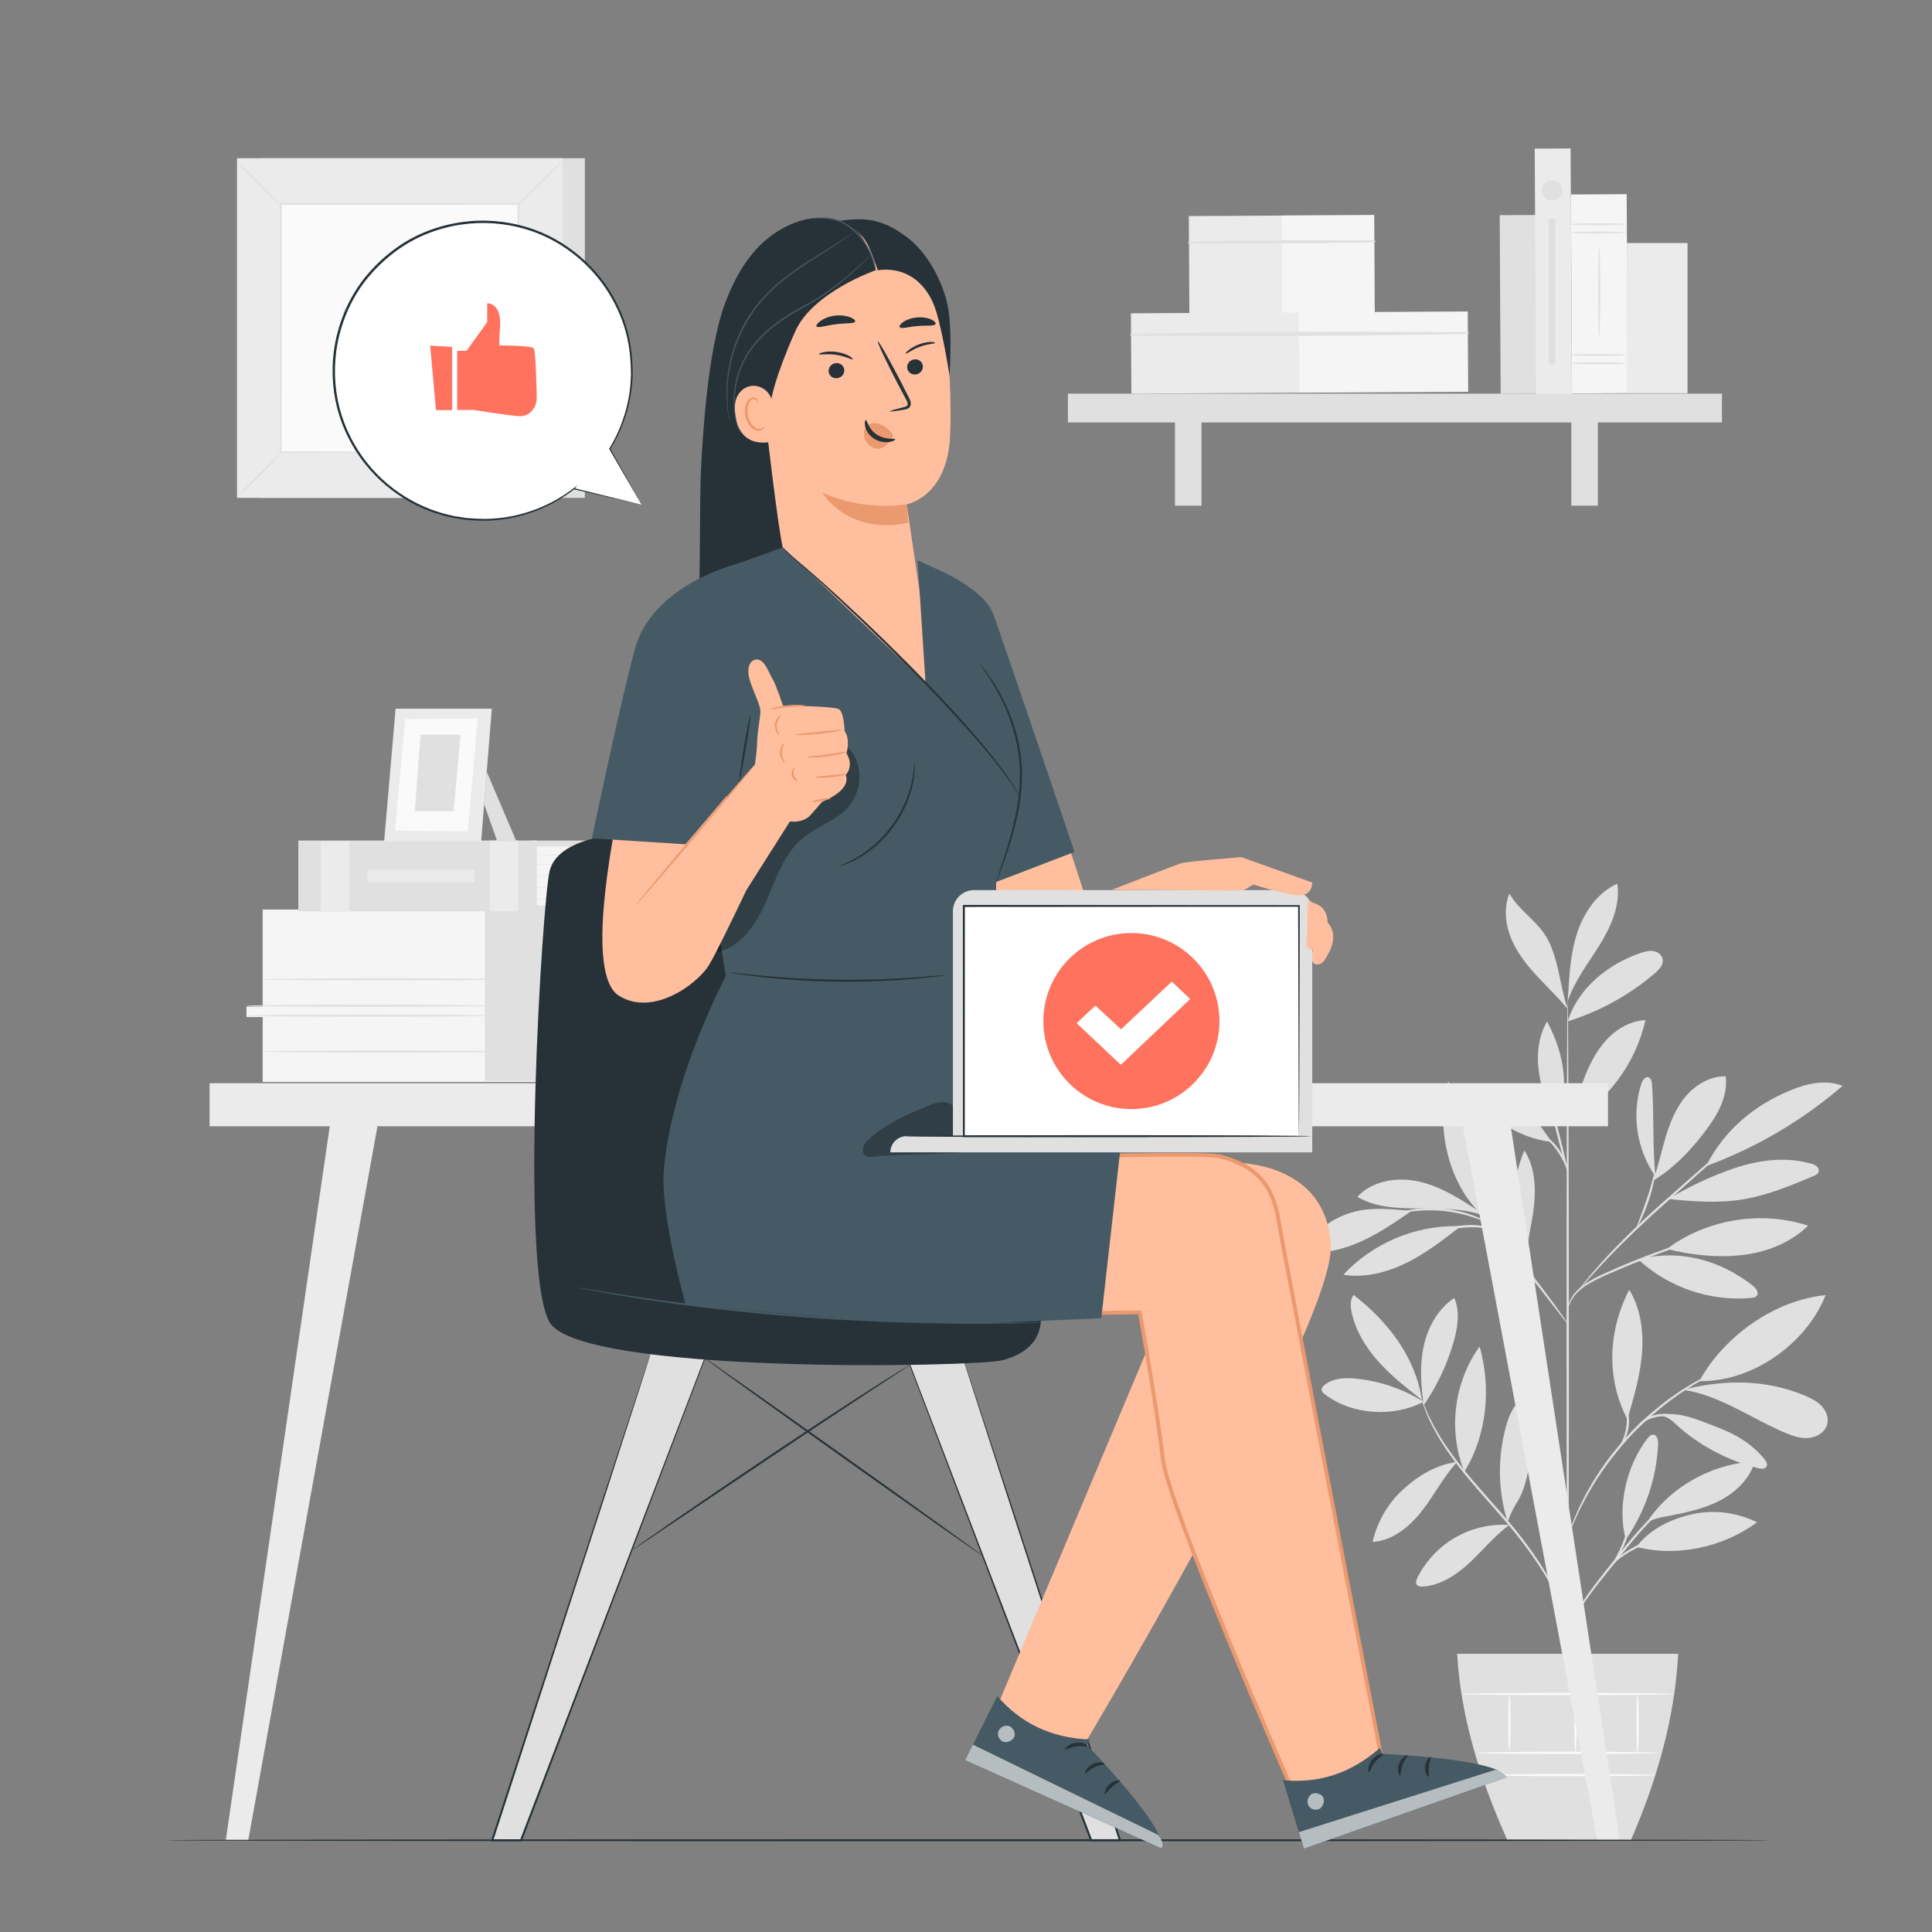 <svg width="200" height="200" viewBox="0 0 200 200" fill="none" xmlns="http://www.w3.org/2000/svg">
<rect x="0" y="0" width="200" height="200" fill="#808080" stroke="none"/>
<path d="M60.544 16.382H26.819V51.537H60.544V16.382Z" fill="#E0E0E0"/>
<path d="M58.26 16.382H24.535V51.537H58.26V16.382Z" fill="#EBEBEB"/>
<path d="M53.726 21.105H29.069V46.809H53.726V21.105Z" fill="#FAFAFA"/>
<path d="M29.069 46.978C29.086 46.997 28.849 47.263 28.453 47.676C28.057 48.09 27.503 48.651 26.882 49.262C26.262 49.873 25.693 50.419 25.274 50.808C24.856 51.196 24.588 51.428 24.57 51.409C24.552 51.391 24.788 51.127 25.183 50.714C25.579 50.3 26.135 49.738 26.758 49.125C27.38 48.513 27.95 47.966 28.368 47.577C28.786 47.189 29.053 46.958 29.069 46.978Z" fill="#E0E0E0"/>
<path d="M53.726 46.917C53.745 46.901 54.011 47.137 54.424 47.533C54.838 47.928 55.399 48.483 56.01 49.104C56.621 49.724 57.167 50.293 57.556 50.712C57.945 51.13 58.176 51.398 58.158 51.416C58.14 51.434 57.875 51.198 57.462 50.803C57.049 50.407 56.487 49.851 55.874 49.229C55.261 48.607 54.714 48.037 54.326 47.619C53.937 47.2 53.706 46.934 53.726 46.917Z" fill="#E0E0E0"/>
<path d="M53.659 21.173C53.642 21.154 53.88 20.888 54.275 20.475C54.671 20.061 55.225 19.5 55.846 18.889C56.467 18.278 57.035 17.732 57.454 17.343C57.872 16.955 58.14 16.723 58.158 16.741C58.176 16.759 57.94 17.024 57.545 17.437C57.149 17.851 56.593 18.413 55.971 19.025C55.349 19.638 54.779 20.185 54.36 20.574C53.942 20.962 53.675 21.193 53.659 21.173Z" fill="#E0E0E0"/>
<path d="M29.002 21.238C28.983 21.255 28.717 21.018 28.303 20.622C27.89 20.227 27.329 19.672 26.718 19.052C26.107 18.431 25.561 17.862 25.172 17.444C24.783 17.026 24.552 16.758 24.57 16.739C24.588 16.721 24.853 16.957 25.266 17.352C25.679 17.748 26.241 18.304 26.854 18.927C27.466 19.549 28.013 20.118 28.402 20.537C28.791 20.955 29.021 21.222 29.002 21.238Z" fill="#E0E0E0"/>
<path d="M53.659 46.808C53.659 46.808 53.656 46.765 53.655 46.684C53.653 46.598 53.652 46.48 53.65 46.326C53.648 46.007 53.645 45.543 53.64 44.94C53.636 43.725 53.628 41.954 53.619 39.703C53.609 35.203 53.595 28.787 53.578 21.105L53.659 21.186C46.482 21.189 38.051 21.193 29.072 21.198H29.069L29.162 21.105C29.157 30.539 29.153 39.365 29.149 46.808L29.069 46.729C36.441 46.745 42.578 46.76 46.878 46.769C49.029 46.778 50.719 46.785 51.878 46.79C52.453 46.794 52.895 46.797 53.2 46.799C53.346 46.801 53.459 46.802 53.541 46.803C53.618 46.805 53.659 46.808 53.659 46.808C53.659 46.808 53.624 46.811 53.55 46.812C53.47 46.814 53.36 46.815 53.217 46.817C52.916 46.819 52.479 46.822 51.911 46.826C50.756 46.831 49.072 46.838 46.929 46.847C42.617 46.857 36.462 46.87 29.07 46.887H28.99V46.807C28.986 39.365 28.982 30.538 28.977 21.104V21.012H29.07H29.072C38.052 21.016 46.482 21.02 53.659 21.024H53.74V21.104C53.723 28.808 53.709 35.241 53.7 39.754C53.69 41.997 53.683 43.762 53.678 44.973C53.675 45.569 53.671 46.027 53.669 46.343C53.667 46.494 53.665 46.609 53.664 46.693C53.662 46.771 53.659 46.808 53.659 46.808Z" fill="#E0E0E0"/>
<path d="M35.578 31.843C35.578 31.843 35.05 38.207 41.942 38.207C41.942 34.81 39.14 32.13 35.578 31.843Z" fill="#EBEBEB"/>
<path d="M48.188 31.846C48.188 31.846 41.824 31.318 41.824 38.21C45.221 38.21 47.901 35.408 48.188 31.846Z" fill="#EBEBEB"/>
<path d="M41.636 28.363C41.636 28.363 36.437 33.03 41.92 38.205C44.471 35.503 44.255 31.267 41.636 28.363Z" fill="#E0E0E0"/>
<path d="M147.37 145.11C145.283 143.799 142.891 142.976 140.439 142.725C139.307 142.608 138.069 142.641 137.161 143.327C136.968 143.473 136.78 143.688 136.823 143.926C136.855 144.101 137.003 144.228 137.144 144.335C139.964 146.487 144.229 146.758 147.37 145.11Z" fill="#E0E0E0"/>
<path d="M147.192 144.914C145.624 143.69 144.045 142.457 142.716 140.976C141.387 139.495 140.307 137.736 139.909 135.786C139.789 135.194 139.752 134.518 140.131 134.049C143.7 136.835 146.503 140.44 147.192 144.914Z" fill="#E0E0E0"/>
<path d="M147.333 145.083C147.065 143.13 146.968 141.124 147.416 139.205C147.865 137.286 148.909 135.45 150.547 134.355C151.164 135.797 150.899 137.457 150.464 138.963C149.793 141.291 148.74 143.508 147.36 145.499" fill="#E0E0E0"/>
<path d="M150.831 151.351C148.708 151.609 146.859 152.728 145.273 154.164C143.688 155.6 142.561 157.534 142.094 159.621C144.177 159.493 145.944 158.024 147.225 156.377C148.507 154.731 149.394 152.923 150.802 151.383" fill="#E0E0E0"/>
<path d="M151.591 152.353C149.881 148.14 150.5 143.064 153.174 139.386C154.384 143.689 153.939 148.549 151.591 152.353Z" fill="#E0E0E0"/>
<path d="M156.213 157.857C154.286 157.737 152.327 158.196 150.653 159.159C148.98 160.122 147.599 161.586 146.735 163.313C146.617 163.547 146.513 163.846 146.671 164.056C146.807 164.238 147.072 164.255 147.299 164.241C149.167 164.12 150.822 162.996 152.189 161.716C153.555 160.436 154.745 158.958 156.255 157.851" fill="#E0E0E0"/>
<path d="M156.066 157.556C155.072 154.376 155.01 150.91 155.889 147.695C156.237 146.426 156.82 145.09 157.994 144.494C158.094 144.444 158.21 144.398 158.316 144.438C158.415 144.476 158.473 144.578 158.519 144.674C158.937 145.546 159.058 146.537 159.015 147.503C158.972 148.469 158.772 149.421 158.572 150.367C158.203 152.117 158.006 153.999 157.046 155.508C156.818 155.866 156.617 156.254 156.435 156.637C156.253 157.021 156.252 157.156 156.086 157.461" fill="#E0E0E0"/>
<path d="M168.3 159.379C167.393 155.931 168.355 151.752 170.528 148.926C170.688 148.717 170.9 148.494 171.161 148.518C171.561 148.555 171.665 149.088 171.647 149.49C171.49 153.013 170.315 156.485 168.3 159.379Z" fill="#E0E0E0"/>
<path d="M169.402 160.132C173.591 161.222 178.396 160.163 181.881 157.594C179.816 156.547 177.382 156.249 175.125 156.765C172.869 157.281 170.807 158.292 169.402 160.132Z" fill="#E0E0E0"/>
<path d="M170.333 157.836C172.679 154.012 177.176 151.515 181.657 151.288C181.141 153.111 179.643 154.527 177.953 155.383C176.263 156.239 174.377 156.612 172.517 156.973C171.794 157.114 170.802 157.268 170.333 157.836Z" fill="#E0E0E0"/>
<path d="M168.533 146.7C169.168 144.523 169.807 142.328 169.981 140.067C170.156 137.807 169.834 135.447 168.66 133.507C166.469 137.747 166.247 142.702 168.467 146.927" fill="#E0E0E0"/>
<path d="M175.911 142.969C178.473 138.311 183.702 134.591 188.992 134.069C186.951 139.151 181.385 143.078 175.911 142.969Z" fill="#E0E0E0"/>
<path d="M174.298 143.882C178.12 144.464 181.376 146.905 184.947 148.385C185.711 148.701 186.535 148.954 187.355 148.846C188.175 148.738 188.984 148.189 189.167 147.382C189.32 146.713 189.015 146.002 188.535 145.512C188.055 145.021 187.42 144.715 186.786 144.451C182.896 142.831 178.724 142.79 174.627 143.773" fill="#E0E0E0"/>
<path d="M172.086 146.562C172.951 146.809 173.247 147.257 173.933 147.841C176.257 149.821 179.045 151.253 182.008 151.989C182.317 152.066 182.722 152.097 182.875 151.818C183.008 151.574 182.839 151.28 182.666 151.063C181.424 149.509 179.653 148.447 177.79 147.753C175.926 147.059 174.311 146.222 172.086 146.402" fill="#E0E0E0"/>
<path d="M169.591 130.372C172.699 133.273 177.076 134.762 181.308 134.359C181.501 134.341 181.71 134.31 181.841 134.167C182.136 133.847 181.783 133.351 181.439 133.084C177.994 130.398 173.822 129.284 169.591 130.372Z" fill="#E0E0E0"/>
<path d="M172.55 129.291C176.658 126.211 182.292 125.282 187.171 126.879C185.33 128.694 182.775 129.67 180.204 129.938C177.633 130.205 175.058 129.92 172.55 129.291Z" fill="#E0E0E0"/>
<path d="M171.374 121.851C171.036 118.412 171.255 115.698 171.017 112.243C170.998 111.967 170.938 111.635 170.68 111.536C170.321 111.397 170.021 111.839 169.903 112.206C168.879 115.39 169.439 119.043 171.369 121.775" fill="#E0E0E0"/>
<path d="M171.126 122.231C173.457 120.789 175.206 118.907 176.822 116.695C177.947 115.155 178.896 113.311 178.64 111.422C177.06 111.39 175.559 112.261 174.531 113.462C173.504 114.662 172.893 116.163 172.437 117.676C171.981 119.189 171.661 120.744 171.126 122.231Z" fill="#E0E0E0"/>
<path d="M176.722 120.676C181.837 118.784 186.609 115.97 190.74 112.41C189.065 111.736 187.148 112.139 185.474 112.815C181.65 114.359 178.525 116.965 176.649 120.638" fill="#E0E0E0"/>
<path d="M172.7 124.111C175.287 124.393 177.916 124.578 180.483 124.149C183.007 123.727 185.392 122.727 187.75 121.734C187.945 121.652 188.158 121.554 188.243 121.359C188.336 121.149 188.237 120.892 188.066 120.738C187.895 120.583 187.668 120.509 187.447 120.447C184.883 119.731 182.116 120.066 179.594 120.917C177.072 121.767 175.004 122.777 172.7 124.111Z" fill="#E0E0E0"/>
<path d="M157.924 130.491C156.159 126.927 156.274 122.769 157.799 119.096C158.872 120.731 159.003 122.814 158.807 124.761C158.611 126.708 158.018 128.712 157.98 130.668" fill="#E0E0E0"/>
<path d="M150.872 126.932C146.465 126.848 142.055 128.726 139.062 131.963C141.262 132.309 143.528 131.742 145.529 130.764C147.53 129.787 149.309 128.416 151.071 127.055" fill="#E0E0E0"/>
<path d="M146.13 125.348C143.974 125.173 141.899 124.907 139.826 125.542C137.752 126.177 135.865 127.619 135.021 129.616C137.037 129.843 139.082 129.337 140.931 128.5C142.779 127.662 144.46 126.502 146.13 125.348Z" fill="#E0E0E0"/>
<path d="M153.15 125.423C151.21 124.151 149.219 122.857 146.96 122.331C144.701 121.804 142.084 122.193 140.509 123.896C142.337 124.968 144.556 125.096 146.675 125.094C148.795 125.092 151.394 125.068 153.393 125.775" fill="#E0E0E0"/>
<path d="M153.162 125.522C149.846 122.266 148.588 116.416 149.923 111.964C152.53 115.925 153.697 120.811 153.162 125.522Z" fill="#E0E0E0"/>
<path d="M162.281 116.298C162.907 114.844 163.346 113.318 163.908 111.838C164.469 110.358 165.166 108.901 166.226 107.726C167.287 106.551 168.753 105.676 170.334 105.598C169.344 110.079 166.368 114.082 162.362 116.322" fill="#E0E0E0"/>
<path d="M160.631 118.217C159.596 116.793 158.4 114.859 156.996 113.795C155.593 112.732 153.765 112.089 152.052 112.497C153.794 115.611 157.087 117.807 160.631 118.217Z" fill="#E0E0E0"/>
<path d="M160.961 116.414C160.283 114.69 159.599 112.948 159.325 111.116C159.051 109.284 159.218 107.327 160.154 105.729C161.975 109.17 162.561 112.863 161.054 116.453" fill="#E0E0E0"/>
<path d="M162.298 105.728C163.329 102.317 166.453 99.806 169.825 98.653C170.25 98.508 170.701 98.387 171.145 98.455C171.589 98.524 172.024 98.828 172.117 99.267C172.24 99.847 171.761 100.367 171.31 100.753C168.684 102.998 165.597 104.703 162.298 105.728Z" fill="#E0E0E0"/>
<path d="M162.335 102.939C162.466 100.74 162.603 98.508 163.319 96.424C164.034 94.341 165.413 92.386 167.419 91.474C167.76 93.695 166.78 95.905 165.598 97.817C164.416 99.728 162.991 101.532 162.281 103.665" fill="#E0E0E0"/>
<path d="M162.281 104.454C161.429 101.968 161.34 98.81 159.852 96.644C158.811 95.13 157.145 94.099 156.248 92.495C155.652 93.993 155.835 95.719 156.458 97.205C157.081 98.692 158.11 99.971 159.212 101.148C160.313 102.324 161.257 103.209 162.281 104.454Z" fill="#E0E0E0"/>
<path d="M162.298 177.668C162.232 177.668 162.174 161.083 162.17 140.63C162.165 120.169 162.215 103.588 162.281 103.588C162.348 103.588 162.405 120.169 162.41 140.63C162.414 161.083 162.364 177.668 162.298 177.668Z" fill="#E0E0E0"/>
<path d="M176.791 127.985C176.796 128.001 176.573 128.084 176.168 128.219C175.72 128.37 175.143 128.565 174.451 128.798C173.004 129.291 171.017 130.005 168.859 130.889C166.723 131.805 164.709 132.549 163.561 133.543C162.988 134.034 162.659 134.565 162.497 134.952C162.333 135.341 162.303 135.579 162.281 135.575C162.273 135.574 162.275 135.514 162.288 135.401C162.307 135.289 162.336 135.122 162.41 134.918C162.55 134.509 162.87 133.941 163.449 133.416C164.026 132.89 164.828 132.418 165.748 131.988C166.667 131.559 167.687 131.111 168.768 130.667C170.932 129.78 172.935 129.089 174.399 128.637C175.13 128.409 175.727 128.241 176.141 128.13C176.555 128.022 176.786 127.969 176.791 127.985Z" fill="#E0E0E0"/>
<path d="M181.541 116.32C181.546 116.326 181.486 116.39 181.366 116.506C181.225 116.639 181.049 116.804 180.834 117.007C180.339 117.456 179.667 118.067 178.847 118.811C177.132 120.339 174.805 122.41 172.234 124.699C169.653 126.997 167.423 129.192 165.877 130.845C165.103 131.67 164.493 132.354 164.077 132.832C163.883 133.053 163.724 133.235 163.597 133.381C163.485 133.505 163.423 133.568 163.417 133.563C163.411 133.557 163.46 133.484 163.559 133.35C163.659 133.217 163.805 133.018 164.005 132.772C164.4 132.275 164.991 131.572 165.752 130.73C167.27 129.043 169.488 126.822 172.074 124.52C174.664 122.227 177.022 120.168 178.734 118.684C179.575 117.963 180.265 117.371 180.771 116.936C180.999 116.748 181.184 116.594 181.333 116.47C181.465 116.365 181.535 116.314 181.541 116.32Z" fill="#E0E0E0"/>
<path d="M169.449 127.036C169.381 127.005 169.92 125.76 170.457 124.186C171 122.611 171.255 121.283 171.324 121.294C171.386 121.3 171.234 122.668 170.685 124.263C170.415 125.058 170.116 125.759 169.882 126.256C169.646 126.753 169.478 127.049 169.449 127.036Z" fill="#E0E0E0"/>
<path d="M162.313 137.07C162.299 137.079 162.158 136.914 161.915 136.608C161.645 136.262 161.304 135.824 160.896 135.301C160.04 134.194 158.857 132.667 157.531 130.996C156.203 129.325 154.985 127.825 154.102 126.74C153.685 126.225 153.336 125.793 153.06 125.452C152.817 125.145 152.688 124.97 152.701 124.96C152.713 124.949 152.866 125.103 153.131 125.391C153.397 125.679 153.773 126.103 154.231 126.632C155.148 127.689 156.39 129.174 157.719 130.847C159.046 132.52 160.21 134.066 161.032 135.199C161.443 135.766 161.77 136.228 161.99 136.552C162.211 136.876 162.326 137.06 162.313 137.07Z" fill="#E0E0E0"/>
<path d="M159.135 132.991C159.096 133.033 158.248 132.027 157.804 130.498C157.476 129.421 157.461 128.436 157.502 127.986L157.608 127.995C157.561 128.187 157.526 128.288 157.507 128.285C157.488 128.282 157.487 128.175 157.503 127.978L157.609 127.986C157.648 128.433 157.716 129.384 158.034 130.431C158.463 131.911 159.199 132.95 159.135 132.991Z" fill="#E0E0E0"/>
<path d="M155.033 127.832C155.002 127.866 154.729 127.522 154.103 127.292C153.482 127.052 152.548 126.999 151.523 127.087C150.496 127.163 149.58 127.345 148.924 127.507C148.268 127.669 147.867 127.797 147.855 127.763C147.844 127.735 148.226 127.55 148.879 127.343C149.531 127.138 150.46 126.925 151.505 126.848C152.542 126.759 153.525 126.839 154.167 127.135C154.817 127.423 155.054 127.826 155.033 127.832Z" fill="#E0E0E0"/>
<path d="M154.06 126.58C154.042 126.617 153.519 126.363 152.636 126.061C151.755 125.758 150.5 125.44 149.083 125.33C147.666 125.224 146.377 125.348 145.46 125.514C144.542 125.679 143.986 125.851 143.974 125.811C143.969 125.795 144.103 125.739 144.351 125.65C144.599 125.558 144.966 125.452 145.427 125.348C146.347 125.137 147.658 124.983 149.102 125.091C150.544 125.204 151.817 125.554 152.694 125.902C153.134 126.075 153.481 126.235 153.711 126.364C153.943 126.489 154.067 126.565 154.06 126.58Z" fill="#E0E0E0"/>
<path d="M162.281 121.293C162.217 121.309 161.752 119.694 161.242 117.685C160.733 115.677 160.372 114.035 160.436 114.019C160.5 114.002 160.965 115.617 161.475 117.626C161.984 119.634 162.345 121.276 162.281 121.293Z" fill="#E0E0E0"/>
<path d="M162.347 121.294C162.275 121.317 161.977 120.238 161.196 119.134C160.436 118.007 159.466 117.442 159.502 117.386C159.515 117.361 159.782 117.459 160.156 117.723C160.53 117.983 160.993 118.425 161.392 118.996C162.202 120.145 162.405 121.289 162.347 121.294Z" fill="#E0E0E0"/>
<path d="M162.298 168.825C162.272 168.829 162.223 168.427 162.036 167.722C161.852 167.018 161.504 166.019 160.928 164.851C159.782 162.51 157.697 159.541 155.048 156.567C153.735 155.067 152.461 153.652 151.38 152.298C150.298 150.945 149.408 149.655 148.758 148.515C148.106 147.376 147.681 146.398 147.434 145.708C147.312 145.362 147.223 145.092 147.174 144.906C147.121 144.72 147.098 144.622 147.105 144.619C147.127 144.612 147.248 144.999 147.521 145.675C147.794 146.351 148.239 147.31 148.904 148.43C149.568 149.551 150.465 150.82 151.552 152.159C152.638 153.5 153.913 154.907 155.228 156.41C157.885 159.392 159.965 162.398 161.081 164.778C161.642 165.966 161.969 166.984 162.127 167.701C162.204 168.06 162.256 168.34 162.274 168.532C162.298 168.724 162.306 168.824 162.298 168.825Z" fill="#E0E0E0"/>
<path d="M175.394 154.033C175.401 154.05 175.151 154.177 174.707 154.418C174.267 154.665 173.642 155.046 172.927 155.595C172.211 156.142 171.411 156.862 170.589 157.727C169.768 158.594 168.923 159.601 168.06 160.68C166.335 162.844 164.722 164.759 163.756 166.288C163.265 167.046 162.909 167.686 162.675 168.134C162.44 168.582 162.314 168.833 162.297 168.825C162.29 168.822 162.312 168.755 162.361 168.63C162.412 168.507 162.481 168.322 162.592 168.093C162.801 167.63 163.137 166.973 163.613 166.197C164.551 164.632 166.152 162.69 167.873 160.53C168.738 159.449 169.594 158.44 170.43 157.575C171.267 156.71 172.089 155.996 172.825 155.459C173.562 154.922 174.207 154.559 174.664 154.336C174.891 154.221 175.077 154.151 175.2 154.098C175.324 154.048 175.39 154.025 175.394 154.033Z" fill="#E0E0E0"/>
<path d="M175.65 158.831C175.654 158.866 175.096 158.934 174.2 159.042C173.306 159.158 172.062 159.307 170.759 159.72C169.46 160.143 168.381 160.787 167.678 161.336C166.968 161.885 166.633 162.339 166.6 162.313C166.589 162.304 166.658 162.181 166.815 161.979C166.971 161.775 167.224 161.504 167.571 161.205C168.263 160.609 169.352 159.925 170.685 159.491C172.02 159.069 173.281 158.946 174.183 158.873C175.087 158.808 175.648 158.8 175.65 158.831Z" fill="#E0E0E0"/>
<path d="M167.024 161.783C166.948 161.74 167.602 160.742 168.109 159.399C168.585 158.043 168.696 156.855 168.782 156.868C168.813 156.872 168.811 157.169 168.757 157.647C168.701 158.123 168.586 158.784 168.334 159.481C168.081 160.176 167.748 160.757 167.493 161.162C167.234 161.566 167.051 161.8 167.024 161.783Z" fill="#E0E0E0"/>
<path d="M179.636 141.15C179.639 141.157 179.559 141.2 179.404 141.273C179.224 141.355 178.998 141.458 178.722 141.583C178.423 141.711 178.061 141.873 177.652 142.089C177.242 142.3 176.764 142.518 176.266 142.818C176.013 142.961 175.749 143.111 175.475 143.268C175.2 143.425 174.929 143.613 174.64 143.794C174.056 144.148 173.472 144.584 172.848 145.029C171.627 145.955 170.344 147.052 169.108 148.318C167.884 149.597 166.831 150.918 165.947 152.17C165.524 152.809 165.108 153.408 164.774 154.003C164.603 154.298 164.425 154.575 164.277 154.855C164.13 155.134 163.989 155.404 163.854 155.661C163.572 156.169 163.371 156.654 163.174 157.072C162.972 157.487 162.823 157.855 162.705 158.157C162.589 158.438 162.494 158.667 162.418 158.849C162.351 159.007 162.311 159.088 162.303 159.086C162.295 159.083 162.32 158.996 162.373 158.833C162.438 158.646 162.519 158.412 162.618 158.124C162.723 157.815 162.861 157.441 163.051 157.018C163.238 156.594 163.429 156.101 163.703 155.585C163.834 155.324 163.972 155.051 164.114 154.767C164.259 154.483 164.435 154.201 164.603 153.902C164.931 153.298 165.344 152.691 165.765 152.044C166.646 150.776 167.702 149.44 168.936 148.152C170.181 146.875 171.48 145.775 172.717 144.851C173.349 144.408 173.942 143.975 174.534 143.626C174.827 143.447 175.103 143.263 175.382 143.108C175.66 142.956 175.929 142.809 176.185 142.669C176.691 142.378 177.178 142.169 177.595 141.968C178.011 141.764 178.38 141.613 178.686 141.498C178.97 141.388 179.201 141.3 179.386 141.229C179.548 141.169 179.633 141.142 179.636 141.15Z" fill="#E0E0E0"/>
<path d="M169.271 148.095C169.25 148.091 169.365 147.689 169.841 147.246C170.305 146.804 171.152 146.394 172.137 146.365C173.12 146.339 173.972 146.614 174.554 146.837C175.139 147.067 175.479 147.253 175.467 147.281C175.454 147.315 175.089 147.184 174.498 146.997C173.909 146.817 173.076 146.579 172.144 146.605C171.217 146.633 170.416 146.991 169.951 147.375C169.477 147.757 169.309 148.118 169.271 148.095Z" fill="#E0E0E0"/>
<path d="M167.721 149.693C167.656 149.656 168.24 148.799 168.373 147.571C168.527 146.346 168.155 145.377 168.227 145.357C168.253 145.346 168.384 145.571 168.496 145.975C168.61 146.376 168.685 146.961 168.611 147.599C168.536 148.237 168.328 148.789 168.125 149.153C167.924 149.52 167.745 149.71 167.721 149.693Z" fill="#E0E0E0"/>
<path d="M150.844 171.201C151.201 177.539 153.111 183.985 156.049 190.502H168.824C171.625 184.05 173.403 177.614 173.719 171.201H150.844Z" fill="#E0E0E0"/>
<path d="M171.648 181.458C171.648 181.524 167.442 181.578 162.255 181.578C157.066 181.578 152.86 181.524 152.86 181.458C152.86 181.392 157.066 181.338 162.255 181.338C167.442 181.338 171.648 181.392 171.648 181.458Z" fill="#FAFAFA"/>
<path d="M171.363 183.753C171.363 183.819 167.42 183.873 162.557 183.873C157.692 183.873 153.75 183.819 153.75 183.753C153.75 183.686 157.692 183.633 162.557 183.633C167.42 183.633 171.363 183.686 171.363 183.753Z" fill="#FAFAFA"/>
<path d="M156.254 175.364C156.321 175.364 156.374 176.682 156.374 178.307C156.374 179.932 156.321 181.249 156.254 181.249C156.188 181.249 156.134 179.932 156.134 178.307C156.135 176.682 156.188 175.364 156.254 175.364Z" fill="#FAFAFA"/>
<path d="M163.099 175.364C163.165 175.364 163.219 176.729 163.219 178.411C163.219 180.095 163.165 181.459 163.099 181.459C163.033 181.459 162.979 180.095 162.979 178.411C162.979 176.729 163.033 175.364 163.099 175.364Z" fill="#FAFAFA"/>
<path d="M169.525 175.312C169.592 175.312 169.645 176.704 169.645 178.42C169.645 180.137 169.592 181.529 169.525 181.529C169.459 181.529 169.405 180.137 169.405 178.42C169.406 176.704 169.459 175.312 169.525 175.312Z" fill="#FAFAFA"/>
<path d="M173.314 175.361C173.314 175.427 168.38 175.481 162.296 175.481C156.21 175.481 151.278 175.427 151.278 175.361C151.278 175.295 156.21 175.241 162.296 175.241C168.38 175.241 173.314 175.295 173.314 175.361Z" fill="#FAFAFA"/>
<path d="M166.458 112.135H21.696V116.594H166.458V112.135Z" fill="#EBEBEB"/>
<path d="M34.217 116.044L23.372 190.502H25.699L39.076 116.592L34.217 116.044Z" fill="#EBEBEB"/>
<path d="M156.235 115.57L167.68 190.499H165.353L151.373 116.25L156.235 115.57Z" fill="#EBEBEB"/>
<path d="M27.194 94.155C27.194 94.337 27.194 104.196 27.194 104.196H25.517V105.286H27.194V112.007H58.531V105.892H56.21V104.56H58.531V102.562H59.563V101.654H58.338V94.156H27.194V94.155Z" fill="#F5F5F5"/>
<path d="M50.209 94.185V111.895H58.531V105.78H56.21V104.56L58.531 104.601V102.603L59.583 102.604L59.563 101.572L58.338 101.542V94.155L50.209 94.185Z" fill="#E0E0E0"/>
<path d="M50.802 105.141C50.802 105.202 45.132 105.252 38.138 105.252C31.142 105.252 25.473 105.202 25.473 105.141C25.473 105.079 31.142 105.029 38.138 105.029C45.132 105.029 50.802 105.079 50.802 105.141Z" fill="#E0E0E0"/>
<path d="M50.802 104.121C50.802 104.183 45.132 104.232 38.138 104.232C31.142 104.232 25.473 104.183 25.473 104.121C25.473 104.059 31.142 104.01 38.138 104.01C45.132 104.01 50.802 104.059 50.802 104.121Z" fill="#E0E0E0"/>
<path d="M52.429 101.38C52.429 101.441 46.759 101.491 39.765 101.491C32.769 101.491 27.1 101.441 27.1 101.38C27.1 101.318 32.769 101.269 39.765 101.269C46.759 101.269 52.429 101.318 52.429 101.38Z" fill="#E0E0E0"/>
<path d="M52.585 108.855C52.585 108.917 46.914 108.967 39.921 108.967C32.925 108.967 27.255 108.917 27.255 108.855C27.255 108.794 32.925 108.744 39.921 108.744C46.914 108.744 52.585 108.794 52.585 108.855Z" fill="#E0E0E0"/>
<path d="M60.852 87.434H55.387V93.93H60.852V87.434Z" fill="#F5F5F5"/>
<path d="M55.575 87.009H30.878V94.338H55.575V87.009Z" fill="#E0E0E0"/>
<path d="M61.017 87.627H54.914V87.011H61.017C61.187 87.011 61.326 87.149 61.326 87.319C61.326 87.489 61.187 87.627 61.017 87.627Z" fill="#E0E0E0"/>
<path d="M61.017 94.336H54.913V93.72H61.017C61.187 93.72 61.325 93.858 61.325 94.028C61.325 94.198 61.187 94.336 61.017 94.336Z" fill="#E0E0E0"/>
<path d="M53.633 87.009H50.715V94.338H53.633V87.009Z" fill="#EBEBEB"/>
<path d="M36.144 87.094H33.227V94.422H36.144V87.094Z" fill="#EBEBEB"/>
<path d="M60.852 88.499C60.852 88.517 59.669 88.532 58.211 88.532C56.751 88.532 55.569 88.517 55.569 88.499C55.569 88.481 56.751 88.467 58.211 88.467C59.669 88.467 60.852 88.481 60.852 88.499Z" fill="#E0E0E0"/>
<path d="M60.852 89.481C60.852 89.499 59.669 89.513 58.211 89.513C56.751 89.513 55.569 89.499 55.569 89.481C55.569 89.463 56.751 89.448 58.211 89.448C59.669 89.448 60.852 89.463 60.852 89.481Z" fill="#E0E0E0"/>
<path d="M60.852 90.68C60.852 90.698 59.669 90.713 58.211 90.713C56.751 90.713 55.569 90.698 55.569 90.68C55.569 90.662 56.751 90.647 58.211 90.647C59.669 90.647 60.852 90.662 60.852 90.68Z" fill="#E0E0E0"/>
<path d="M60.852 91.88C60.852 91.898 59.669 91.913 58.211 91.913C56.751 91.913 55.569 91.898 55.569 91.88C55.569 91.862 56.751 91.848 58.211 91.848C59.669 91.848 60.852 91.862 60.852 91.88Z" fill="#E0E0E0"/>
<path d="M60.852 93.083C60.852 93.101 59.669 93.116 58.211 93.116C56.751 93.116 55.569 93.102 55.569 93.083C55.569 93.065 56.751 93.051 58.211 93.051C59.669 93.051 60.852 93.065 60.852 93.083Z" fill="#E0E0E0"/>
<path d="M49.145 90.025H38.035V91.345H49.145V90.025Z" fill="#EBEBEB"/>
<path d="M50.388 79.893L53.461 87.111H51.483L50.118 83.255L50.388 79.893Z" fill="#E0E0E0"/>
<path d="M40.951 73.364L39.764 87.115H49.808L50.911 73.364H40.951Z" fill="#EBEBEB"/>
<path d="M41.932 74.451L40.892 85.968L48.432 86.067L49.45 74.384L41.932 74.451Z" fill="#FAFAFA"/>
<path d="M43.533 76.05L42.941 83.975H46.963L47.672 76.05H43.533Z" fill="#E0E0E0"/>
<path d="M158.962 22.255L155.248 22.275L155.348 40.757L159.062 40.737L158.962 22.255Z" fill="#E0E0E0"/>
<path d="M132.687 22.317L123.069 22.368L123.123 32.571L132.741 32.52L132.687 22.317Z" fill="#EBEBEB"/>
<path d="M142.262 22.251L132.643 22.303L132.698 32.506L142.317 32.454L142.262 22.251Z" fill="#F5F5F5"/>
<path d="M123.083 25.179C129.475 25.232 135.883 25.195 142.274 25.091C142.405 25.089 142.405 24.887 142.273 24.887C135.881 24.851 129.472 24.883 123.081 25.004C122.969 25.006 122.97 25.178 123.083 25.179Z" fill="#E0E0E0"/>
<path d="M134.548 32.339L117.073 32.434L117.118 40.749L134.593 40.654L134.548 32.339Z" fill="#EBEBEB"/>
<path d="M151.942 32.245L134.466 32.339L134.511 40.654L151.987 40.559L151.942 32.245Z" fill="#F5F5F5"/>
<path d="M117.082 34.749C128.691 34.881 140.342 34.763 151.95 34.578C152.081 34.575 152.081 34.374 151.949 34.373C140.339 34.311 128.688 34.319 117.081 34.574C116.969 34.577 116.969 34.748 117.082 34.749Z" fill="#E0E0E0"/>
<path d="M178.252 40.752H110.548V43.731H178.252V40.752Z" fill="#E0E0E0"/>
<path d="M124.381 42.184H121.633V52.348H124.381V42.184Z" fill="#E0E0E0"/>
<path d="M165.41 42.184H162.661V52.348H165.41V42.184Z" fill="#E0E0E0"/>
<path d="M162.587 15.367L158.873 15.387L159.01 40.806L162.724 40.786L162.587 15.367Z" fill="#EBEBEB"/>
<path d="M168.392 20.1L162.62 20.131L162.731 40.73L168.503 40.699L168.392 20.1Z" fill="#F5F5F5"/>
<path d="M168.349 24.071C168.349 24.126 167.057 24.171 165.464 24.171C163.87 24.171 162.578 24.126 162.578 24.071C162.578 24.016 163.87 23.971 165.464 23.971C167.057 23.971 168.349 24.016 168.349 24.071Z" fill="#E0E0E0"/>
<path d="M168.349 23.206C168.349 23.261 167.057 23.306 165.464 23.306C163.87 23.306 162.578 23.261 162.578 23.206C162.578 23.15 163.87 23.105 165.464 23.105C167.057 23.105 168.349 23.15 168.349 23.206Z" fill="#E0E0E0"/>
<path d="M168.349 37.604C168.349 37.659 167.057 37.704 165.463 37.704C163.869 37.704 162.577 37.659 162.577 37.604C162.577 37.549 163.869 37.504 165.463 37.504C167.057 37.504 168.349 37.549 168.349 37.604Z" fill="#E0E0E0"/>
<path d="M168.349 36.739C168.349 36.794 167.057 36.839 165.463 36.839C163.869 36.839 162.577 36.794 162.577 36.739C162.577 36.684 163.869 36.639 165.463 36.639C167.057 36.639 168.349 36.684 168.349 36.739Z" fill="#E0E0E0"/>
<path d="M165.556 34.852C165.501 34.852 165.456 32.773 165.456 30.21C165.456 27.646 165.501 25.568 165.556 25.568C165.611 25.568 165.656 27.646 165.656 30.21C165.656 32.773 165.611 34.852 165.556 34.852Z" fill="#E0E0E0"/>
<path d="M174.693 25.158H168.411V40.707H174.693V25.158Z" fill="#EBEBEB"/>
<path d="M161.739 19.712C161.739 20.302 161.261 20.78 160.672 20.78C160.082 20.78 159.604 20.302 159.604 19.712C159.604 19.122 160.082 18.645 160.672 18.645C161.261 18.645 161.739 19.123 161.739 19.712Z" fill="#E0E0E0"/>
<path d="M161.002 22.645H160.342V37.767H161.002V22.645Z" fill="#E0E0E0"/>
<path d="M183.589 190.502C183.589 190.559 146.27 190.605 100.246 190.605C54.205 190.605 16.895 190.559 16.895 190.502C16.895 190.445 54.205 190.398 100.246 190.398C146.27 190.398 183.589 190.445 183.589 190.502Z" fill="#263238"/>
<path d="M99.561 140.187L115.936 190.5H112.957L93.771 140.187H99.561Z" fill="#E0E0E0"/>
<path d="M99.561 140.186C99.561 140.186 99.43 140.193 99.18 140.196C98.924 140.199 98.554 140.202 98.07 140.207C97.089 140.213 95.647 140.221 93.771 140.231L93.812 140.171C97.084 148.719 104.174 167.25 112.385 188.71C112.609 189.298 112.833 189.884 113.053 190.463L112.957 190.396C113.976 190.396 114.976 190.397 115.936 190.397L115.838 190.532C111.265 176.431 107.188 163.86 104.253 154.809C102.793 150.28 101.617 146.632 100.804 144.11C100.401 142.852 100.09 141.876 99.875 141.207C99.772 140.878 99.693 140.627 99.638 140.45C99.585 140.278 99.561 140.186 99.561 140.186C99.561 140.186 99.593 140.268 99.65 140.434C99.708 140.606 99.791 140.853 99.899 141.175C100.119 141.837 100.439 142.804 100.851 144.049C101.677 146.563 102.871 150.198 104.354 154.712C107.314 163.771 111.424 176.354 116.034 190.468L116.078 190.603H115.936C114.975 190.603 113.976 190.603 112.957 190.603H112.886L112.86 190.537C112.64 189.958 112.416 189.372 112.192 188.784C104.029 167.305 96.981 148.759 93.729 140.202L93.706 140.142L93.771 140.142C95.657 140.152 97.106 140.16 98.091 140.166C98.572 140.171 98.939 140.174 99.193 140.177C99.439 140.18 99.561 140.186 99.561 140.186Z" fill="#263238"/>
<path d="M67.335 140.188L50.959 190.502H53.938L73.124 140.188H67.335Z" fill="#E0E0E0"/>
<path d="M67.335 140.189C67.335 140.189 67.456 140.183 67.703 140.179C67.956 140.177 68.323 140.174 68.805 140.169C69.79 140.163 71.239 140.155 73.124 140.145L73.189 140.145L73.166 140.205C69.915 148.762 62.866 167.308 54.703 188.787C54.479 189.375 54.256 189.96 54.035 190.54L54.009 190.606H53.938C52.92 190.606 51.919 190.606 50.959 190.606H50.817L50.861 190.471C55.471 176.357 59.581 163.774 62.541 154.715C64.024 150.201 65.218 146.566 66.044 144.052C66.457 142.807 66.777 141.84 66.996 141.178C67.105 140.856 67.188 140.609 67.246 140.436C67.303 140.27 67.335 140.189 67.335 140.189C67.335 140.189 67.311 140.281 67.258 140.452C67.202 140.629 67.123 140.881 67.02 141.209C66.806 141.878 66.494 142.854 66.092 144.112C65.279 146.634 64.103 150.282 62.642 154.811C59.707 163.863 55.631 176.433 51.058 190.534L50.959 190.399C51.92 190.399 52.92 190.399 53.939 190.399L53.842 190.465C54.063 189.886 54.286 189.3 54.511 188.712C62.722 167.252 69.812 148.722 73.083 140.173L73.125 140.233C71.248 140.223 69.806 140.215 68.826 140.209C68.341 140.205 67.972 140.201 67.716 140.199C67.466 140.196 67.335 140.189 67.335 140.189Z" fill="#263238"/>
<path d="M94.192 141.294C94.196 141.3 94.097 141.371 93.906 141.501C93.699 141.638 93.418 141.824 93.065 142.059C92.316 142.549 91.26 143.241 89.961 144.091C87.344 145.812 83.736 148.204 79.766 150.867C75.805 153.531 72.22 155.942 69.606 157.699C68.317 158.564 67.268 159.267 66.524 159.766C66.169 159.999 65.889 160.184 65.681 160.32C65.487 160.446 65.383 160.508 65.379 160.502C65.375 160.496 65.471 160.422 65.657 160.286C65.859 160.141 66.133 159.946 66.478 159.699C67.213 159.187 68.249 158.466 69.523 157.578C72.101 155.797 75.677 153.358 79.65 150.695C83.621 148.032 87.242 145.659 89.881 143.969C91.203 143.127 92.273 142.447 93.022 141.991C93.384 141.77 93.671 141.595 93.883 141.466C94.082 141.348 94.188 141.288 94.192 141.294Z" fill="#263238"/>
<path d="M62.775 86.549C62.775 86.549 57.643 87.078 56.897 90.168C56.151 93.257 53.728 131.479 56.897 136.886C60.067 142.294 100.963 141.548 103.822 140.802C106.679 140.056 108.002 138.217 107.714 135.967C107.425 133.717 79.565 130.92 79.565 130.92L81.264 91.036C81.264 91.036 71.264 85.993 62.775 86.549Z" fill="#263238"/>
<path d="M107.735 136.929C107.735 136.933 107.693 136.937 107.611 136.941C107.518 136.945 107.397 136.95 107.246 136.955C106.911 136.964 106.441 136.976 105.843 136.991C104.624 137.02 102.86 137.037 100.68 137.032C96.321 137.023 90.296 136.882 83.659 136.407C80.341 136.163 77.185 135.857 74.32 135.532C71.457 135.197 68.884 134.848 66.73 134.511C65.652 134.354 64.68 134.181 63.827 134.039C62.972 133.9 62.239 133.765 61.64 133.65C61.052 133.537 60.59 133.449 60.261 133.386C60.113 133.355 59.996 133.331 59.904 133.312C59.824 133.294 59.783 133.283 59.784 133.28C59.785 133.276 59.827 133.28 59.908 133.291C60.001 133.305 60.12 133.322 60.269 133.345C60.599 133.399 61.063 133.474 61.654 133.571C62.255 133.673 62.99 133.796 63.846 133.925C64.701 134.056 65.673 134.219 66.752 134.366C68.907 134.685 71.48 135.018 74.342 135.343C77.206 135.658 80.359 135.957 83.674 136.201C90.305 136.676 96.325 136.84 100.681 136.886C102.86 136.91 104.623 136.916 105.842 136.911C106.44 136.913 106.91 136.913 107.246 136.914C107.397 136.917 107.517 136.919 107.611 136.92C107.693 136.923 107.735 136.926 107.735 136.929Z" fill="#455A64"/>
<path d="M101.731 161.065C101.698 161.111 95.216 156.558 87.256 150.896C79.293 145.232 72.867 140.604 72.9 140.557C72.933 140.511 79.413 145.063 87.376 150.727C95.336 156.389 101.764 161.018 101.731 161.065Z" fill="#263238"/>
<path d="M66.401 52.238L63.127 46.467C64.575 44.116 65.413 41.348 65.413 38.383C65.413 29.858 58.501 22.946 49.976 22.946C41.45 22.946 34.539 29.858 34.539 38.383C34.539 46.909 41.45 53.82 49.976 53.82C53.536 53.82 56.812 52.612 59.423 50.587L59.418 50.594L66.401 52.238Z" fill="white"/>
<path d="M66.4 52.237C65.97 52.139 63.816 51.652 59.403 50.653L59.309 50.632L59.367 50.554L59.372 50.547L59.46 50.635C57.715 52.004 55.2 53.337 52.044 53.767C51.259 53.868 50.439 53.933 49.596 53.892C49.175 53.869 48.746 53.859 48.313 53.822C47.884 53.758 47.448 53.692 47.007 53.626C45.255 53.281 43.465 52.617 41.794 51.581C40.124 50.549 38.578 49.147 37.339 47.424C36.102 45.704 35.163 43.664 34.723 41.448C34.288 39.234 34.324 36.862 34.905 34.566C35.491 32.277 36.584 30.042 38.221 28.202C39.878 26.324 41.926 24.82 44.183 23.947C46.431 23.055 48.828 22.715 51.118 22.882C53.41 23.047 55.602 23.705 57.483 24.764C59.369 25.815 60.959 27.218 62.187 28.784C63.418 30.352 64.285 32.08 64.821 33.801C65.354 35.53 65.498 37.245 65.491 38.831C65.398 42.027 64.326 44.651 63.177 46.497L63.178 46.436C65.216 50.105 66.196 51.867 66.4 52.237C66.189 51.871 65.178 50.127 63.074 46.495L63.056 46.465L63.075 46.434C64.199 44.592 65.242 41.987 65.317 38.826C65.315 37.256 65.167 35.564 64.634 33.859C64.098 32.161 63.237 30.459 62.018 28.917C60.803 27.375 59.232 25.997 57.371 24.965C55.516 23.925 53.356 23.282 51.1 23.122C48.844 22.961 46.486 23.297 44.275 24.177C42.055 25.037 40.041 26.518 38.41 28.366C36.799 30.176 35.723 32.375 35.146 34.626C34.572 36.885 34.534 39.221 34.96 41.401C35.39 43.583 36.311 45.593 37.526 47.29C38.744 48.989 40.264 50.375 41.908 51.398C43.552 52.423 45.317 53.085 47.044 53.432C47.48 53.499 47.91 53.565 48.334 53.631C48.761 53.668 49.185 53.68 49.601 53.705C50.434 53.749 51.245 53.688 52.021 53.592C55.143 53.183 57.64 51.879 59.384 50.536L59.768 50.24L59.472 50.623L59.467 50.63L59.431 50.531C63.827 51.607 65.972 52.132 66.4 52.237Z" fill="#263238"/>
<path d="M47.326 36.313H48.302L50.433 33.344V31.395C50.433 31.395 51.942 31.302 51.765 33.854C51.587 36.406 51.779 35.756 51.779 35.756C51.779 35.756 54.983 35.768 55.249 36.047C55.443 36.249 55.531 39.432 55.564 41.158C55.581 42.027 55.048 42.835 54.24 43.041C54.125 43.07 54.009 43.087 53.895 43.087C53.096 43.087 49.013 42.437 49.013 42.437H47.326V36.313Z" fill="#FF725E"/>
<path d="M44.531 35.776L45.131 42.454H46.803V35.911L44.531 35.776Z" fill="#FF725E"/>
<path d="M128.192 120.387C128.192 120.387 137.381 120.387 137.758 128.946C138.136 137.506 111.006 182.683 111.006 182.683L102.412 178.602L120.834 134.765L80.862 130.834L81.995 120.776L128.192 120.387Z" fill="#FFBE9D"/>
<path d="M112.819 180.076L112.553 180.682C112.553 180.682 120.975 189.343 120.221 191.336L99.919 182.205L103.234 175.573C105.624 178.329 108.712 179.907 112.819 180.076Z" fill="#455A64"/>
<g opacity="0.6">
<path d="M104.318 178.655C103.877 178.586 103.407 178.905 103.32 179.343C103.232 179.781 103.553 180.262 103.993 180.34C104.433 180.417 105.009 180.05 105.047 179.605C105.085 179.16 104.677 178.616 104.231 178.647" fill="white"/>
</g>
<g opacity="0.6">
<path d="M99.92 182.203L100.717 180.608L119.883 189.945C119.883 189.945 120.61 190.744 120.221 191.335L99.92 182.203Z" fill="white"/>
</g>
<path d="M112.599 180.769C112.551 180.867 112.036 180.689 111.404 180.788C110.771 180.871 110.326 181.187 110.253 181.107C110.17 181.046 110.584 180.52 111.35 180.413C112.115 180.299 112.662 180.687 112.599 180.769Z" fill="#263238"/>
<path d="M114.333 182.605C114.312 182.711 113.807 182.687 113.282 182.955C112.749 183.207 112.46 183.622 112.363 183.574C112.262 183.547 112.455 182.936 113.115 182.615C113.771 182.289 114.373 182.51 114.333 182.605Z" fill="#263238"/>
<path d="M114.394 185.696C114.294 185.677 114.379 185.119 114.878 184.691C115.373 184.259 115.937 184.255 115.942 184.356C115.962 184.463 115.53 184.619 115.125 184.977C114.713 185.325 114.497 185.73 114.394 185.696Z" fill="#263238"/>
<path d="M110.804 88.094L112.436 93.084L103.535 93.783L102.496 91.108L110.804 88.094Z" fill="#FFBE9D"/>
<path d="M136.076 94.643C136.246 94.985 136.691 95.054 137.034 95.222C137.69 95.541 138.031 96.317 138.014 97.047C137.996 97.777 137.681 98.466 137.311 99.095C137.172 99.332 137.017 99.571 136.785 99.719C136.554 99.868 136.227 99.9 136.015 99.724C135.752 99.505 135.783 99.1 135.839 98.763C136.053 97.495 135.778 95.893 136.076 94.643Z" fill="#FFBE9D"/>
<path d="M76.878 32.043C76.72 30.888 77.472 29.805 78.609 29.549L88.437 23.296C92.18 22.453 96.898 28.709 97.581 32.484C98.339 36.678 98.493 41.825 98.359 45.036C98.092 51.492 93.858 52.2 93.858 52.2L97.045 73.675L81.735 64.234L76.878 32.043Z" fill="#FFBE9D"/>
<path d="M95.528 37.844C95.593 38.272 95.285 38.68 94.84 38.756C94.395 38.832 93.982 38.548 93.916 38.12C93.851 37.693 94.159 37.285 94.604 37.209C95.049 37.133 95.463 37.417 95.528 37.844Z" fill="#263238"/>
<path d="M96.791 35.511C96.712 35.6 96.062 35.585 95.237 35.892C94.411 36.191 93.873 36.641 93.767 36.621C93.716 36.613 93.784 36.481 94.017 36.282C94.246 36.084 94.659 35.821 95.174 35.632C95.689 35.444 96.152 35.385 96.431 35.396C96.716 35.405 96.831 35.47 96.791 35.511Z" fill="#263238"/>
<path d="M87.394 38.233C87.46 38.661 87.151 39.069 86.706 39.145C86.262 39.221 85.848 38.937 85.783 38.509C85.718 38.082 86.026 37.674 86.47 37.597C86.915 37.521 87.329 37.806 87.394 38.233Z" fill="#263238"/>
<path d="M88.251 37.194C88.129 37.24 87.517 36.873 86.571 36.735C85.627 36.589 84.877 36.75 84.788 36.672C84.743 36.636 84.876 36.54 85.205 36.466C85.527 36.391 86.059 36.35 86.648 36.439C87.238 36.529 87.709 36.72 87.969 36.883C88.235 37.047 88.311 37.174 88.251 37.194Z" fill="#263238"/>
<path d="M92.125 42.582C92.115 42.532 92.648 42.375 93.516 42.16C93.736 42.111 93.943 42.042 93.963 41.885C93.996 41.717 93.875 41.487 93.736 41.24C93.463 40.724 93.177 40.183 92.878 39.616C91.678 37.301 90.782 35.387 90.875 35.34C90.969 35.292 92.018 37.13 93.217 39.445C93.507 40.017 93.785 40.561 94.049 41.082C94.163 41.326 94.342 41.597 94.267 41.945C94.226 42.119 94.077 42.259 93.938 42.315C93.8 42.375 93.675 42.392 93.565 42.412C92.683 42.563 92.134 42.631 92.125 42.582Z" fill="#263238"/>
<path d="M93.861 52.201C93.861 52.201 89.635 53.035 85.114 50.987C85.114 50.987 87.722 55.451 93.998 54.118L93.861 52.201Z" fill="#EB996E"/>
<path d="M92.227 44.732C91.719 44.132 91.013 43.773 90.418 43.813C90.006 43.84 89.641 44.064 89.495 44.475C89.35 44.885 89.457 45.489 89.802 45.913C90.191 46.391 90.775 46.535 91.202 46.403C91.628 46.27 91.932 45.917 92.215 45.565C92.293 45.467 92.373 45.365 92.401 45.225C92.429 45.086 92.393 44.899 92.279 44.774" fill="#EB996E"/>
<path d="M89.622 43.489C89.763 43.464 89.876 44.413 90.767 44.992C91.657 45.574 92.657 45.35 92.68 45.481C92.7 45.539 92.476 45.692 92.05 45.754C91.633 45.817 91.005 45.754 90.46 45.399C89.916 45.044 89.638 44.517 89.56 44.131C89.478 43.738 89.556 43.491 89.622 43.489Z" fill="#263238"/>
<path d="M88.527 33.283C88.444 33.524 87.563 33.424 86.532 33.564C85.497 33.684 84.669 33.999 84.529 33.787C84.466 33.684 84.608 33.457 84.941 33.22C85.271 32.983 85.801 32.755 86.42 32.677C87.039 32.599 87.608 32.689 87.987 32.837C88.369 32.983 88.563 33.169 88.527 33.283Z" fill="#263238"/>
<path d="M96.84 33.563C96.671 33.783 95.899 33.661 94.997 33.753C94.093 33.819 93.349 34.073 93.15 33.885C93.062 33.793 93.16 33.58 93.472 33.355C93.779 33.13 94.311 32.915 94.932 32.861C95.552 32.807 96.109 32.926 96.445 33.095C96.786 33.263 96.914 33.456 96.84 33.563Z" fill="#263238"/>
<path d="M72.568 48.549C72.726 45.671 73.188 36.452 75.049 31.422C76.91 26.392 79.522 24.144 82.215 23.079C84.908 22.013 87.108 22.79 88.492 23.769C89.875 24.748 90.676 27.966 90.676 27.966C90.676 27.966 84.144 30.222 82.323 34.302C80.232 38.989 79.856 41.269 79.856 41.269L79.291 43.767C79.291 43.767 80.522 54.628 81.073 56.892L72.217 65.454C72.518 62.63 72.409 51.428 72.568 48.549Z" fill="#263238"/>
<path d="M90.871 27.984C90.871 27.984 94.656 27.131 96.566 31.298C97.431 33.182 98.292 38.893 98.292 38.893C98.292 38.893 98.613 34.228 98.113 31.689C97.614 29.149 95.965 26.055 93.795 24.485C91.685 22.958 89.981 22.323 86.588 22.92C86.588 22.92 88.241 23.287 89.264 24.483C89.776 25.081 90.03 25.613 90.871 27.984Z" fill="#263238"/>
<path d="M79.941 41.604C79.711 40.209 78.076 39.447 76.939 40.289C76.316 40.751 75.894 41.586 76.125 43.069C76.743 47.023 80.585 45.587 80.575 45.473C80.568 45.402 80.211 43.238 79.941 41.604Z" fill="#FFBE9D"/>
<path d="M79.132 44.162C79.112 44.153 79.07 44.222 78.962 44.293C78.857 44.363 78.667 44.429 78.449 44.384C78.007 44.296 77.552 43.688 77.421 42.978C77.355 42.62 77.377 42.265 77.46 41.962C77.536 41.653 77.691 41.422 77.896 41.352C78.098 41.271 78.266 41.373 78.332 41.477C78.403 41.58 78.39 41.662 78.412 41.666C78.424 41.674 78.486 41.586 78.429 41.428C78.4 41.352 78.339 41.266 78.234 41.204C78.128 41.142 77.982 41.124 77.838 41.163C77.536 41.232 77.306 41.555 77.214 41.889C77.106 42.226 77.073 42.626 77.147 43.028C77.297 43.821 77.822 44.503 78.419 44.579C78.709 44.608 78.928 44.488 79.033 44.376C79.139 44.259 79.147 44.168 79.132 44.162Z" fill="#EB996E"/>
<path d="M83.777 22.646C83.779 22.675 84.324 22.597 85.2 22.613C85.636 22.629 86.159 22.685 86.699 22.88C87.242 23.068 87.788 23.406 88.284 23.848C89.29 24.732 89.91 25.805 90.232 26.615C90.559 27.429 90.649 27.971 90.676 27.965C90.685 27.963 90.668 27.827 90.62 27.585C90.569 27.343 90.481 26.994 90.326 26.578C90.024 25.749 89.405 24.643 88.379 23.741C87.872 23.29 87.305 22.943 86.743 22.757C86.182 22.562 85.644 22.516 85.202 22.513C84.758 22.513 84.401 22.55 84.156 22.581C83.911 22.611 83.777 22.637 83.777 22.646Z" fill="#455A64"/>
<path d="M76.592 44.891C76.595 44.89 76.589 44.868 76.578 44.827C76.563 44.778 76.544 44.718 76.522 44.645C76.496 44.562 76.465 44.464 76.429 44.351C76.397 44.231 76.361 44.095 76.321 43.943C76.17 43.33 76.01 42.418 76.054 41.286C76.1 40.161 76.348 38.807 77.01 37.466C77.663 36.122 78.762 34.85 80.123 33.792C80.802 33.258 81.51 32.796 82.209 32.377C82.907 31.955 83.613 31.607 84.262 31.219C85.556 30.442 86.627 29.604 87.501 28.878C88.372 28.144 89.043 27.514 89.497 27.067C89.723 26.843 89.897 26.669 90.011 26.546C90.064 26.49 90.106 26.445 90.141 26.407C90.17 26.376 90.184 26.358 90.182 26.357C90.18 26.355 90.163 26.369 90.131 26.397C90.093 26.432 90.047 26.474 89.991 26.526C89.861 26.649 89.683 26.816 89.458 27.027C88.994 27.46 88.314 28.079 87.438 28.8C86.557 29.515 85.484 30.341 84.195 31.106C83.553 31.486 82.841 31.834 82.138 32.258C81.434 32.677 80.721 33.142 80.035 33.68C78.662 34.748 77.549 36.04 76.893 37.408C76.227 38.772 75.988 40.145 75.954 41.282C75.922 42.426 76.099 43.344 76.268 43.957C76.313 44.108 76.353 44.243 76.388 44.363C76.43 44.475 76.465 44.572 76.495 44.654C76.523 44.725 76.546 44.783 76.564 44.831C76.58 44.872 76.59 44.892 76.592 44.891Z" fill="#455A64"/>
<path d="M75.5 43.495C75.503 43.494 75.501 43.472 75.497 43.429C75.491 43.378 75.483 43.316 75.474 43.239C75.455 43.072 75.408 42.829 75.378 42.512C75.312 41.879 75.253 40.956 75.333 39.821C75.414 38.688 75.646 37.343 76.132 35.92C76.632 34.505 77.383 33.011 78.456 31.648C79.525 30.281 80.8 29.202 82.012 28.314C83.227 27.424 84.384 26.71 85.346 26.097C86.311 25.488 87.088 24.988 87.614 24.626C87.879 24.448 88.079 24.301 88.216 24.204C88.278 24.158 88.328 24.121 88.37 24.09C88.404 24.064 88.421 24.049 88.419 24.047C88.418 24.045 88.398 24.055 88.361 24.078C88.318 24.105 88.264 24.139 88.2 24.18C88.049 24.278 87.843 24.411 87.584 24.58C87.049 24.928 86.265 25.414 85.292 26.012C84.324 26.614 83.159 27.32 81.935 28.209C80.713 29.094 79.425 30.179 78.344 31.561C77.26 32.938 76.505 34.449 76.008 35.878C75.524 37.316 75.3 38.673 75.232 39.815C75.164 40.958 75.239 41.886 75.323 42.519C75.361 42.837 75.418 43.079 75.445 43.245C75.46 43.32 75.472 43.382 75.482 43.432C75.492 43.474 75.498 43.495 75.5 43.495Z" fill="#455A64"/>
<path d="M96.707 58.789C96.707 58.789 101.825 60.87 102.807 63.536C103.789 66.202 111.233 88.191 111.233 88.191L102.594 91.506L98.646 73.409L96.707 58.789Z" fill="#455A64"/>
<path d="M70.237 121.287C70.237 121.287 123.071 118.859 126.381 119.734C129.691 120.609 131.677 122.28 132.339 126.253C133.001 130.225 143.182 182.905 143.182 182.905L133.916 185.627C133.916 185.627 120.923 155.959 120.372 150.994C119.82 146.028 117.994 135.852 117.994 135.852C117.994 135.852 97.912 136.183 83.125 135.852C68.339 135.522 70.325 121.839 70.325 121.839L70.237 121.287Z" fill="#FFBE9D"/>
<path d="M133.805 185.867L133.734 185.707C133.203 184.494 120.723 155.955 120.174 151.016C119.668 146.459 118.067 137.393 117.828 136.054C115.847 136.084 97.026 136.362 83.121 136.051C78.529 135.948 75.067 134.556 72.833 131.915C69.448 127.913 70.066 122.314 70.125 121.842L70.005 121.099L70.228 121.089C72.386 120.99 123.129 118.67 126.432 119.543C130.14 120.522 131.908 122.457 132.535 126.22C133.189 130.145 143.275 182.341 143.377 182.868L143.411 183.045L133.805 185.867ZM118.16 135.651L118.19 135.818C118.208 135.919 120.023 146.057 120.57 150.972C121.09 155.664 132.998 183.027 134.029 185.387L142.953 182.766C142.301 179.393 132.78 130.099 132.144 126.285C131.546 122.701 129.862 120.859 126.33 119.926C123.198 119.099 74.213 121.305 70.469 121.475L70.527 121.837L70.522 121.867C70.514 121.924 69.735 127.639 73.138 131.66C75.297 134.21 78.658 135.553 83.13 135.653C97.742 135.981 117.79 135.657 117.991 135.653L118.16 135.651Z" fill="#EB996E"/>
<path d="M73.805 92.795L75.137 101.027C75.137 101.027 69.354 111.976 68.705 121.39C68.397 125.859 70.962 135.02 70.962 135.02C70.962 135.02 91.313 137.257 102.292 136.97L114.005 136.46L116.068 118.162L102.922 116.261L103.122 91.325C103.122 91.325 105.487 84.761 105.686 82.82C106.106 78.718 105.931 74.573 101.839 69.26L96.707 58.789L94.994 58.011L95.809 70.691L81.056 56.659L73.588 59.341L71.471 69.328L73.805 92.795Z" fill="#455A64"/>
<g opacity="0.3">
<path d="M99.377 119.293C98.419 119.457 91.513 119.559 90.555 119.724C90.22 119.782 89.838 119.829 89.571 119.618C89.313 119.415 89.262 119.028 89.369 118.717C89.477 118.407 89.711 118.159 89.949 117.934C91.624 116.353 93.795 115.426 95.917 114.531C96.589 114.247 97.323 113.958 98.029 114.144C98.733 114.329 99.247 114.964 99.484 115.652C99.721 116.34 99.727 117.083 99.73 117.811" fill="black"/>
</g>
<g opacity="0.3">
<path d="M74.347 98.538C76.817 97.964 78.363 95.534 79.367 93.205C80.37 90.876 81.193 88.309 83.155 86.703C84.592 85.526 86.518 84.986 87.76 83.606C88.957 82.275 89.302 80.238 88.609 78.587C88.252 77.735 87.531 76.935 86.609 76.885C85.537 76.828 84.702 77.76 84.05 78.613C81.051 82.54 78.22 86.597 75.569 90.767C74.143 93.01 72.721 95.736 73.715 98.201" fill="black"/>
</g>
<path d="M74.367 60.652C74.367 60.652 70.189 61.979 68.68 64.596C67.17 67.213 64.67 79.925 64.067 83.347C63.463 86.769 60.544 100.859 64.067 103.074C67.589 105.288 72.219 101.866 73.426 99.853C74.634 97.84 79.566 87.272 79.566 87.272L75.137 83.548C75.137 83.548 75.942 73.484 75.64 71.37C75.339 69.257 74.367 60.652 74.367 60.652Z" fill="#FFBE9D"/>
<path d="M61.275 86.782L70.962 87.401L75.384 82.206L76.611 74.026L76.283 58.374C76.283 58.374 67.636 60.48 65.766 67.055C64.38 71.929 61.275 86.782 61.275 86.782Z" fill="#455A64"/>
<path d="M78.417 68.27C77.861 68.197 77.149 68.852 77.627 70.432C78.027 71.751 78.773 73.031 78.716 73.767C78.659 74.504 78.376 76.032 78.376 76.825C78.376 77.617 78.15 79.146 78.15 79.146L71.558 87.109L77.266 92.143L81.773 85.034C81.773 85.034 83.132 85.26 83.925 84.354C84.718 83.448 85.114 82.996 85.114 82.996C85.114 82.996 88.171 81.863 87.548 80.221C87.548 80.221 88.451 79.359 87.632 77.979C87.632 77.979 88.057 76.541 87.435 75.692C87.435 75.692 87.378 73.767 86.869 73.427C86.359 73.088 81.055 73.045 81.055 73.045C81.055 73.045 80.35 70.953 80.059 70.453C79.485 69.467 79.207 68.374 78.417 68.27Z" fill="#FFBE9D"/>
<path d="M80.674 76.082C80.656 76.101 80.535 76.026 80.412 75.838C80.288 75.654 80.176 75.344 80.213 74.993C80.25 74.643 80.424 74.363 80.583 74.208C80.744 74.05 80.877 74.003 80.891 74.025C80.932 74.065 80.483 74.401 80.418 75.015C80.354 75.629 80.723 76.051 80.674 76.082Z" fill="#EB996E"/>
<path d="M87.217 75.537C87.227 75.591 86.136 75.829 84.768 75.971C83.4 76.116 82.284 76.111 82.282 76.056C82.28 75.997 83.386 75.91 84.746 75.766C86.106 75.623 87.207 75.478 87.217 75.537Z" fill="#EB996E"/>
<path d="M87.686 77.814C87.701 77.866 86.788 78.148 85.624 78.303C84.461 78.461 83.507 78.431 83.506 78.377C83.505 78.317 84.447 78.255 85.597 78.098C86.747 77.945 87.672 77.755 87.686 77.814Z" fill="#EB996E"/>
<path d="M87.57 80.144C87.58 80.199 86.876 80.375 85.988 80.461C85.1 80.549 84.376 80.514 84.375 80.458C84.374 80.399 85.09 80.343 85.968 80.255C86.847 80.17 87.56 80.087 87.57 80.144Z" fill="#EB996E"/>
<path d="M82.565 80.856C82.555 80.881 82.453 80.872 82.318 80.784C82.185 80.699 82.026 80.521 81.966 80.274C81.906 80.027 81.966 79.795 82.045 79.658C82.124 79.518 82.211 79.463 82.231 79.481C82.279 79.511 82.069 79.827 82.167 80.225C82.263 80.623 82.594 80.807 82.565 80.856Z" fill="#EB996E"/>
<path d="M81.264 78.966C81.247 78.984 81.134 78.916 81.009 78.747C80.884 78.58 80.766 78.302 80.747 77.98C80.73 77.657 80.818 77.368 80.923 77.188C81.028 77.006 81.134 76.927 81.153 76.942C81.202 76.976 80.914 77.387 80.954 77.968C80.978 78.551 81.31 78.927 81.264 78.966Z" fill="#EB996E"/>
<path d="M85.954 82.65C85.965 82.707 85.548 82.828 85.024 82.922C84.5 83.016 84.067 83.046 84.057 82.99C84.047 82.934 84.463 82.812 84.988 82.718C85.511 82.625 85.944 82.594 85.954 82.65Z" fill="#EB996E"/>
<path d="M83.388 73.052C83.385 73.113 82.577 73.112 81.59 73.212C80.602 73.308 79.809 73.467 79.795 73.408C79.78 73.356 80.564 73.104 81.569 73.006C82.574 72.904 83.392 72.998 83.388 73.052Z" fill="#EB996E"/>
<path d="M135.843 117.617H98.646V94.327C98.646 93.121 99.624 92.144 100.83 92.144H133.659C134.866 92.144 135.843 93.121 135.843 94.327V117.617H135.843Z" fill="#E0E0E0"/>
<path d="M135.844 119.293H92.167C92.167 118.367 92.918 117.617 93.844 117.617H135.844V119.293Z" fill="#E0E0E0"/>
<path d="M134.467 93.781H99.779V117.616H134.467V93.781Z" fill="white"/>
<path d="M134.467 117.617C134.467 117.617 134.461 117.466 134.458 117.179C134.456 116.888 134.453 116.466 134.449 115.917C134.444 114.807 134.437 113.187 134.428 111.114C134.417 106.969 134.402 101.022 134.384 93.783L134.467 93.866C124.857 93.871 112.817 93.878 99.782 93.886H99.779L99.882 93.783C99.879 102.292 99.876 110.376 99.873 117.617L99.778 117.522C109.996 117.541 118.656 117.558 124.767 117.569C127.824 117.58 130.243 117.588 131.904 117.594C132.731 117.599 133.367 117.603 133.804 117.606C134.017 117.608 134.18 117.61 134.296 117.611C134.408 117.614 134.467 117.617 134.467 117.617C134.467 117.617 134.415 117.621 134.308 117.623C134.194 117.624 134.034 117.626 133.827 117.628C133.394 117.631 132.763 117.635 131.945 117.64C130.289 117.646 127.877 117.654 124.829 117.665C118.702 117.677 110.021 117.693 99.778 117.712H99.684V117.617C99.681 110.376 99.678 102.292 99.675 93.783V93.68H99.778H99.781C112.817 93.687 124.856 93.694 134.467 93.7H134.55L134.55 93.783C134.531 101.044 134.517 107.009 134.506 111.166C134.497 113.23 134.49 114.845 134.485 115.95C134.481 116.493 134.478 116.909 134.476 117.197C134.473 117.478 134.467 117.617 134.467 117.617Z" fill="#263238"/>
<path d="M135.661 117.616C135.661 117.673 126.282 117.719 114.717 117.719C103.147 117.719 93.77 117.673 93.77 117.616C93.77 117.559 103.147 117.513 114.717 117.513C126.282 117.513 135.661 117.559 135.661 117.616Z" fill="#263238"/>
<path d="M117.123 114.814C122.156 114.814 126.237 110.734 126.237 105.7C126.237 100.666 122.156 96.586 117.123 96.586C112.089 96.586 108.009 100.666 108.009 105.7C108.009 110.734 112.089 114.814 117.123 114.814Z" fill="#FF725E"/>
<path d="M111.457 105.924L113.389 104.096L116.053 106.551L121.301 101.615L123.208 103.417L116.027 110.233L111.457 105.924Z" fill="white"/>
<path d="M78.152 79.145C78.195 79.182 75.458 82.484 72.039 86.52C68.618 90.557 65.811 93.799 65.767 93.762C65.723 93.725 68.46 90.424 71.88 86.386C75.3 82.35 78.108 79.108 78.152 79.145Z" fill="#EB996E"/>
<path d="M77.677 74.025C77.734 74.035 77.522 75.571 77.206 77.457C76.889 79.343 76.587 80.864 76.53 80.855C76.474 80.845 76.685 79.309 77.002 77.422C77.319 75.537 77.621 74.016 77.677 74.025Z" fill="#263238"/>
<path d="M103.122 91.326C103.115 91.323 103.136 91.242 103.184 91.089C103.24 90.915 103.311 90.694 103.399 90.422C103.589 89.845 103.87 89.011 104.192 87.974C104.513 86.937 104.872 85.694 105.155 84.289C105.44 82.887 105.632 81.315 105.579 79.666C105.458 76.352 104.297 73.501 103.261 71.616C102.74 70.665 102.259 69.929 101.911 69.432C101.743 69.179 101.598 68.993 101.508 68.861C101.417 68.729 101.371 68.658 101.377 68.653C101.382 68.649 101.439 68.712 101.541 68.835C101.641 68.96 101.797 69.139 101.976 69.385C102.346 69.869 102.848 70.597 103.389 71.545C103.93 72.492 104.491 73.671 104.944 75.045C105.396 76.416 105.72 77.988 105.785 79.659C105.839 81.329 105.639 82.917 105.342 84.327C105.047 85.74 104.671 86.985 104.332 88.018C103.991 89.053 103.689 89.88 103.475 90.449C103.372 90.716 103.289 90.933 103.223 91.103C103.163 91.251 103.128 91.328 103.122 91.326Z" fill="#263238"/>
<path d="M94.688 78.96C94.702 78.96 94.704 79.157 94.696 79.516C94.695 79.695 94.686 79.915 94.649 80.167C94.615 80.419 94.594 80.71 94.518 81.023C94.456 81.338 94.383 81.683 94.265 82.042C94.169 82.409 94.014 82.782 93.862 83.179C93.524 83.959 93.079 84.787 92.504 85.584C91.919 86.374 91.267 87.051 90.626 87.61C90.295 87.876 89.986 88.138 89.666 88.341C89.359 88.563 89.054 88.737 88.772 88.893C88.498 89.06 88.227 89.169 87.997 89.278C87.768 89.39 87.562 89.465 87.391 89.521C87.053 89.638 86.864 89.697 86.86 89.683C86.843 89.639 87.604 89.404 88.701 88.766C88.973 88.604 89.27 88.425 89.568 88.2C89.879 87.994 90.179 87.732 90.503 87.466C91.126 86.908 91.763 86.239 92.338 85.462C92.902 84.678 93.346 83.868 93.687 83.104C93.842 82.715 94.001 82.35 94.102 81.991C94.225 81.639 94.306 81.302 94.376 80.992C94.65 79.754 94.641 78.958 94.688 78.96Z" fill="#263238"/>
<path d="M105.599 82.569C105.596 82.571 105.577 82.545 105.543 82.495C105.504 82.433 105.457 82.358 105.399 82.266C105.268 82.048 105.089 81.752 104.863 81.379C104.6 81.007 104.283 80.559 103.916 80.041C103.529 79.532 103.075 78.962 102.579 78.33C100.539 75.837 97.523 72.559 94.069 69.062C90.603 65.572 87.37 62.509 84.989 60.339C84.391 59.803 83.849 59.317 83.37 58.887C82.892 58.469 82.478 58.107 82.134 57.807C81.801 57.525 81.537 57.301 81.342 57.137C81.261 57.065 81.194 57.007 81.139 56.958C81.094 56.917 81.072 56.895 81.074 56.892C81.077 56.889 81.103 56.906 81.152 56.941C81.211 56.986 81.282 57.039 81.368 57.104C81.569 57.261 81.841 57.475 82.186 57.745C82.536 58.038 82.959 58.391 83.446 58.8C83.931 59.223 84.48 59.702 85.086 60.23C87.495 62.375 90.747 65.423 94.216 68.916C97.673 72.417 100.677 75.716 102.692 78.237C103.183 78.878 103.63 79.455 104.01 79.972C104.366 80.499 104.675 80.956 104.931 81.336C105.144 81.718 105.312 82.022 105.436 82.246C105.486 82.342 105.528 82.42 105.562 82.485C105.59 82.539 105.602 82.568 105.599 82.569Z" fill="#263238"/>
<path d="M97.886 100.943C97.886 100.95 97.809 100.965 97.661 100.988C97.49 101.012 97.275 101.041 97.011 101.078C96.446 101.154 95.626 101.242 94.611 101.331C92.582 101.512 89.766 101.662 86.656 101.624C83.544 101.583 80.733 101.363 78.709 101.131C77.697 101.016 76.879 100.907 76.317 100.817C76.054 100.774 75.84 100.739 75.669 100.711C75.522 100.684 75.445 100.667 75.446 100.66C75.447 100.653 75.526 100.656 75.675 100.669C75.847 100.687 76.063 100.71 76.328 100.737C76.893 100.802 77.712 100.889 78.725 100.986C80.749 101.18 83.555 101.376 86.659 101.417C89.762 101.455 92.571 101.329 94.601 101.186C95.615 101.115 96.436 101.049 97.003 100.997C97.269 100.977 97.485 100.96 97.657 100.946C97.806 100.937 97.885 100.936 97.886 100.943Z" fill="#263238"/>
<path d="M115.086 92.116C115.086 92.116 121.594 89.581 122.211 89.376C122.827 89.17 128.513 88.731 128.513 88.731L135.843 91.362C135.843 91.362 135.911 92.87 134.199 92.664C132.486 92.459 129.746 91.568 129.746 91.568L128.719 92.184L115.086 92.116Z" fill="#FFBE9D"/>
<path d="M135.49 93.085C135.66 93.427 136.105 93.496 136.449 93.664C137.104 93.983 137.446 94.76 137.429 95.489C137.411 96.219 137.095 96.908 136.726 97.537C136.586 97.774 136.431 98.013 136.2 98.161C135.969 98.309 135.641 98.342 135.43 98.166C135.167 97.947 135.197 97.542 135.254 97.204C135.468 95.937 135.193 94.336 135.49 93.085Z" fill="#FFBE9D"/>
<path d="M142.861 180.938L143.086 181.559C143.086 181.559 155.158 182.029 155.985 183.992L134.983 191.371L132.813 184.282C136.444 184.632 139.769 183.646 142.861 180.938Z" fill="#455A64"/>
<g opacity="0.6">
<path d="M135.726 185.769C135.358 186.023 135.238 186.579 135.477 186.957C135.715 187.334 136.279 187.461 136.651 187.214C137.023 186.967 137.188 186.304 136.908 185.955C136.629 185.607 135.959 185.494 135.657 185.823" fill="white"/>
</g>
<g opacity="0.6">
<path d="M134.984 191.366L134.462 189.661L154.782 183.213C154.782 183.213 155.86 183.291 155.986 183.987L134.984 191.366Z" fill="white"/>
</g>
<path d="M143.18 181.593C143.213 181.697 142.717 181.923 142.328 182.43C141.926 182.927 141.822 183.463 141.713 183.455C141.612 183.468 141.549 182.802 142.031 182.196C142.506 181.587 143.17 181.491 143.18 181.593Z" fill="#263238"/>
<path d="M145.703 181.737C145.761 181.828 145.378 182.158 145.182 182.714C144.97 183.265 145.047 183.765 144.943 183.796C144.852 183.846 144.57 183.27 144.827 182.583C145.078 181.895 145.666 181.64 145.703 181.737Z" fill="#263238"/>
<path d="M147.88 183.922C147.795 183.976 147.472 183.514 147.538 182.86C147.599 182.205 148.005 181.814 148.079 181.884C148.166 181.948 147.961 182.359 147.915 182.897C147.856 183.433 147.979 183.876 147.88 183.922Z" fill="#263238"/>
</svg>
